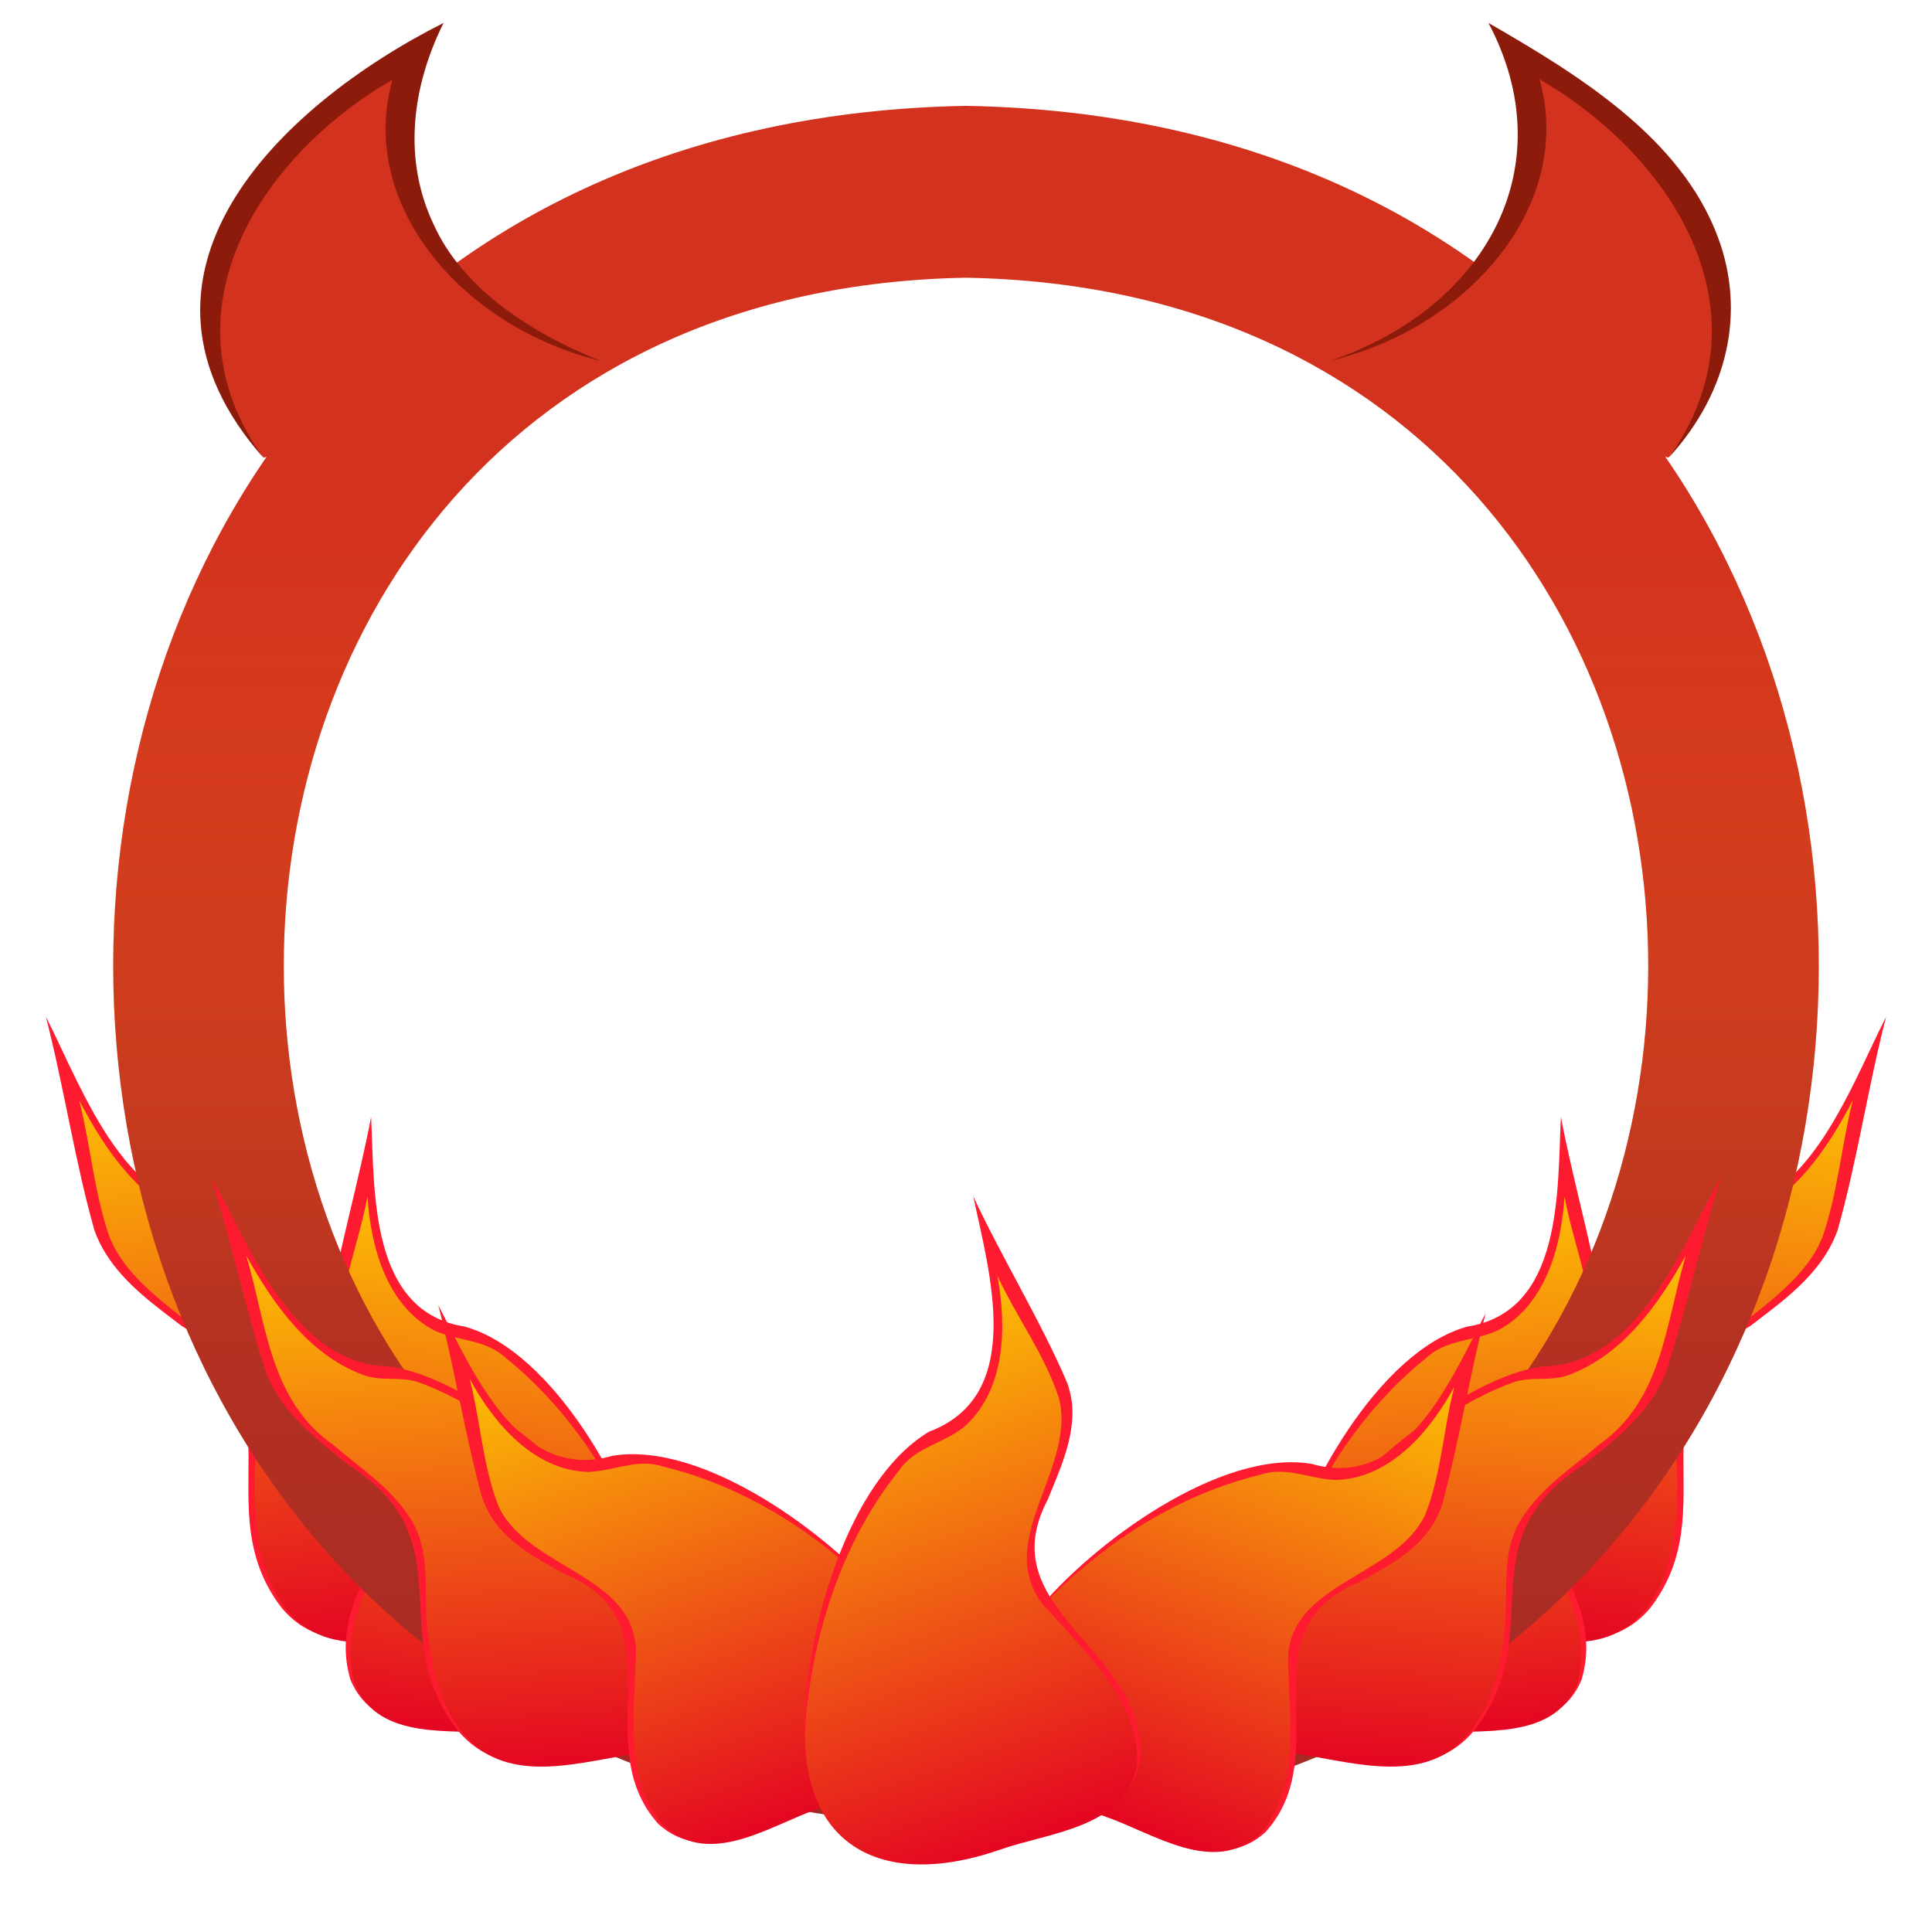 <?xml version="1.0" encoding="utf-8"?>
<!-- Generator: Adobe Illustrator 27.8.1, SVG Export Plug-In . SVG Version: 6.00 Build 0)  -->
<svg version="1.1" id="Layer_1" xmlns="http://www.w3.org/2000/svg" xmlns:xlink="http://www.w3.org/1999/xlink" x="0px" y="0px"
	 viewBox="0 0 480 480" style="enable-background:new 0 0 480 480;" xml:space="preserve">
<style type="text/css">
	.st0{fill:#FE1A2F;}
	.st1{fill:url(#SVGID_1_);}
	.st2{fill:url(#SVGID_00000022541264227921157450000018096553924870290089_);}
	.st3{fill:url(#SVGID_00000010998287271809152140000018146312903611270049_);}
	.st4{fill:url(#SVGID_00000039822640571456828090000003449440005654893758_);}
	.st5{fill:#D3331E;}
	.st6{fill:url(#SVGID_00000075869978711624310450000003343818081399354521_);}
	.st7{fill:#8C1B0C;}
	.st8{fill:url(#SVGID_00000114075782397543859770000008270715913629133459_);}
	.st9{fill:url(#SVGID_00000169545564351538975330000007583045613531977618_);}
	.st10{fill:url(#SVGID_00000037681574381879865970000015487615445360990634_);}
	.st11{fill:url(#SVGID_00000075132717128969200810000011268911031351027359_);}
	.st12{fill:url(#SVGID_00000171691637760349524640000004727932829103752090_);}
</style>
<g>
	<g>
		<path class="st0" d="M410,399.5c19.1-24.8-5.4-51.7,24.9-70.1c6.8-5.2,14.1-10.4,18.8-17.9c1.1-1.7,2.1-3.8,2.8-5.7
			c4.8-16.8,7.7-36.2,12.1-53.2c-9.6,18.9-20.1,49.9-45.8,48.7c-24.9,1.6-57.1,33-71.5,52.5c-17.3,23.8-14.5,44.8,17.4,49.7
			C382.4,405.8,399.2,412.5,410,399.5L410,399.5z"/>
		
			<linearGradient id="SVGID_1_" gradientUnits="userSpaceOnUse" x1="209.903" y1="-214.53" x2="286.178" y2="-346.642" gradientTransform="matrix(0.584 0.547 0.683 -0.729 444.639 -2.954)">
			<stop  offset="0" style="stop-color:#FCBE04"/>
			<stop  offset="1" style="stop-color:#E40522"/>
		</linearGradient>
		<path class="st1" d="M408.4,400.5c9.3-11.7,8.7-28,7.9-42.2c-3.1-25.2,28.5-30.9,36.5-51c3.8-10.9,4.7-22.7,7.5-33.9
			c-6.4,12.4-15.4,25.4-29,30.2c-5,2.1-10.4,0.2-15.5,1.3c-14.1,3.9-26.2,13.1-37.6,22c-22.1,17-64.3,64.3-15.9,76.2
			C377.3,405.4,396.3,414.2,408.4,400.5L408.4,400.5z"/>
		<path class="st0" d="M392.9,417.4c7.9-26-26.4-42.9-5.3-66.1c4.4-6.1,9.3-12.4,10.5-20c0.3-2,0.3-4.2,0.1-6.2
			c-2.6-15.3-7.5-32.3-10.4-47.6c-0.9,18.5,0.5,48.4-23.3,52.1c-22.1,6.2-41.1,41.1-46.4,62.2c-7.2,28.3,11.5,40.6,37.8,37.9
			C368.6,428.5,386.8,432,392.9,417.4L392.9,417.4z"/>
		
			<linearGradient id="SVGID_00000119796262800724677870000009205958064663057547_" gradientUnits="userSpaceOnUse" x1="68.989" y1="-92.554" x2="134.06" y2="-205.262" gradientTransform="matrix(0.913 0.407 0.407 -0.913 323.74 188.9)">
			<stop  offset="0" style="stop-color:#FCBE04"/>
			<stop  offset="1" style="stop-color:#E40522"/>
		</linearGradient>
		<path style="fill:url(#SVGID_00000119796262800724677870000009205958064663057547_);" d="M391.8,418.6c4.2-14-4.6-27.9-10.7-40
			c-11.2-18.9,14.4-31.5,14.5-49.5c-0.7-10.9-4.9-21.1-6.9-31.8c-0.8,12.5-4.8,27.3-16.9,33.4c-5.8,2.5-12.7,2.1-17.6,6.8
			c-15.5,12.5-26.9,30-34,48.6c-11.4,30.2,3.7,47.7,35.2,44.6C367.9,429.4,385.7,432.7,391.8,418.6L391.8,418.6z"/>
	</g>
	<g>
		<path class="st0" d="M70,399.5c-19.1-24.8,5.4-51.7-24.9-70.1c-6.8-5.2-14.1-10.4-18.8-17.9c-1.1-1.7-2.1-3.8-2.8-5.7
			c-4.8-16.8-7.7-36.2-12.1-53.2c9.6,18.9,20.1,49.9,45.8,48.7c24.9,1.6,57.1,33,71.5,52.5c17.3,23.8,14.5,44.8-17.4,49.7
			C97.6,405.8,80.8,412.5,70,399.5L70,399.5z"/>
		
			<linearGradient id="SVGID_00000183968025641592913850000017939503248994925993_" gradientUnits="userSpaceOnUse" x1="1423.853" y1="697.1" x2="1500.129" y2="564.987" gradientTransform="matrix(-0.584 0.547 -0.683 -0.729 1367.227 -2.954)">
			<stop  offset="0" style="stop-color:#FCBE04"/>
			<stop  offset="1" style="stop-color:#E40522"/>
		</linearGradient>
		<path style="fill:url(#SVGID_00000183968025641592913850000017939503248994925993_);" d="M71.6,400.5c-9.3-11.7-8.7-28-7.9-42.2
			c3.1-25.2-28.5-30.9-36.5-51c-3.8-10.9-4.7-22.7-7.5-33.9c6.4,12.4,15.4,25.4,29,30.2c5,2.1,10.4,0.2,15.5,1.3
			c14.1,3.9,26.2,13.1,37.6,22c22.1,17,64.3,64.3,15.9,76.2C102.7,405.4,83.7,414.2,71.6,400.5L71.6,400.5z"/>
		<path class="st0" d="M87.1,417.4c-7.9-26,26.4-42.9,5.3-66.1c-4.4-6.1-9.3-12.4-10.5-20c-0.3-2-0.3-4.2-0.1-6.2
			c2.6-15.3,7.5-32.3,10.4-47.6c0.9,18.5-0.5,48.4,23.3,52.1c22.1,6.2,41.1,41.1,46.4,62.2c7.2,28.3-11.5,40.6-37.8,37.9
			C111.4,428.5,93.2,432,87.1,417.4L87.1,417.4z"/>
		
			<linearGradient id="SVGID_00000049932000953585530720000000325714929937532052_" gradientUnits="userSpaceOnUse" x1="1285.625" y1="449.35" x2="1350.697" y2="336.643" gradientTransform="matrix(-0.913 0.407 -0.407 -0.913 1488.126 188.9)">
			<stop  offset="0" style="stop-color:#FCBE04"/>
			<stop  offset="1" style="stop-color:#E40522"/>
		</linearGradient>
		<path style="fill:url(#SVGID_00000049932000953585530720000000325714929937532052_);" d="M88.2,418.6c-4.2-14,4.6-27.9,10.7-40
			c11.2-18.9-14.4-31.5-14.5-49.5c0.7-10.9,4.9-21.1,6.9-31.8c0.8,12.5,4.8,27.3,16.9,33.4c5.8,2.5,12.7,2.1,17.6,6.8
			c15.5,12.5,26.9,30,34,48.6c11.4,30.2-3.7,47.7-35.2,44.6C112.1,429.4,94.3,432.7,88.2,418.6z"/>
	</g>
</g>
<g>
	<g>
		<path class="st5" d="M240,453.7c-282.5-5.1-282.5-422.4,0-427.4C522.5,31.3,522.5,448.7,240,453.7z M240,69c-226,4-226,338,0,342
			C466,406.9,466,73,240,69L240,69z"/>
		
			<linearGradient id="SVGID_00000116943201366566198570000000481724781060554419_" gradientUnits="userSpaceOnUse" x1="240.001" y1="26.391" x2="240.001" y2="453.83" gradientTransform="matrix(1 0 0 1 0 -0.11)">
			<stop  offset="0" style="stop-color:#FDC70C;stop-opacity:0"/>
			<stop  offset="0.26" style="stop-color:#FFB300;stop-opacity:0"/>
			<stop  offset="0.4" style="stop-color:#E2880F;stop-opacity:0.1"/>
			<stop  offset="0.44" style="stop-color:#CE7713;stop-opacity:0.14"/>
			<stop  offset="0.71" style="stop-color:#782E29;stop-opacity:0.34"/>
			<stop  offset="1" style="stop-color:#5C1730;stop-opacity:0.4"/>
		</linearGradient>
		<path style="fill:url(#SVGID_00000116943201366566198570000000481724781060554419_);" d="M240,453.7
			c-282.5-5.1-282.5-422.4,0-427.4C522.5,31.3,522.5,448.7,240,453.7z M240,69c-226,4-226,338,0,342C466,406.9,466,73,240,69L240,69
			z"/>
		<path class="st5" d="M65.5,113.7c0,0-47.2-52.4,37.8-100.7c0,0-23.1,52.8,46.2,76.6"/>
		<g>
			<path class="st7" d="M65.5,113.7C65.5,113.7,65.5,113.7,65.5,113.7C65.5,113.7,65.5,113.7,65.5,113.7
				C65.5,113.7,65.5,113.7,65.5,113.7z"/>
			<path class="st7" d="M107.9,56.1c-8-16.5-5.5-34.7,2.3-50.4c-41.3,20.8-84.4,63-44.8,108C39.8,78,64,39.2,97.5,19.8
				c-8.7,31,17.2,61.5,51.9,69.9C129.6,81.9,114.4,70.3,107.9,56.1z"/>
		</g>
		<path class="st5" d="M414.5,113.7c0,0,47.2-52.4-37.8-100.7c0,0,23.1,52.8-46.2,76.6"/>
		<path class="st7" d="M426.8,58.9c-9.2-24.7-34.6-40.3-57-53.2c18.6,35.1,0.1,70.4-39.2,83.9c34.7-8.4,60.6-38.9,51.9-69.9
			c33.5,19.4,57.7,58.3,32.1,94C429.5,97.4,433.7,77.3,426.8,58.9z"/>
	</g>
</g>
<g>
	<g>
		<path class="st0" d="M113.8,430c-19-24.5,2.5-47.2-27.4-66.2c-6.3-5-13-10.2-17.4-17.1c-1.2-1.8-2.2-4-3-6
			c-4.9-15.2-8.8-32.9-13.5-48.3c9.7,17.6,20.6,46.6,44.2,47.1c24.1,3.4,55.5,35,69.5,54.4c14.5,20.3,13.7,39.4-14.8,42
			C138.2,437.5,124.1,442.2,113.8,430L113.8,430z"/>
		
			<linearGradient id="SVGID_00000106827673010972893110000004506425566545003915_" gradientUnits="userSpaceOnUse" x1="1542.802" y1="646.784" x2="1619.079" y2="514.669" gradientTransform="matrix(-0.5 0.469 -0.66 -0.704 1295.702 41.826)">
			<stop  offset="0" style="stop-color:#FCBE04"/>
			<stop  offset="1" style="stop-color:#E40522"/>
		</linearGradient>
		<path style="fill:url(#SVGID_00000106827673010972893110000004506425566545003915_);" d="M115.3,431c-6.8-8.1-8.7-19.3-9.4-29.6
			c-0.3-8.4,0.8-17.5-4.4-24.8c-4.8-7.3-12.3-12.1-18.8-17.7c-15.7-11-16.5-30-21.5-46.9c6.7,12,15.5,24.5,28.8,29.5
			c4.6,1.9,9.6,0.3,14.2,2c12.9,4.7,23.9,13.3,34.4,21.9c17.2,14.4,62,58.4,20.9,70.1C145.1,437.3,126.6,444.2,115.3,431L115.3,431z
			"/>
		<path class="st0" d="M163.6,453.2c-18.2-20.2,5.8-50-23.2-62.1c-6.6-3.6-13.7-7.3-18-13.7c-1.1-1.6-2.1-3.7-2.7-5.6
			c-4.1-15-6.9-32.4-10.8-47.5c8.6,16.4,20.1,44.1,43.2,37.4c22.7-3.8,54.6,19.8,68.4,36.7c18.5,22.6,6.8,41.6-18.2,50.4
			C190.3,453,175.3,463.8,163.6,453.2L163.6,453.2z"/>
		
			<linearGradient id="SVGID_00000085221553836237641060000008977238205507614642_" gradientUnits="userSpaceOnUse" x1="1218.808" y1="644.065" x2="1283.879" y2="531.358" gradientTransform="matrix(-0.655 0.755 -0.755 -0.655 1439.562 -168.626)">
			<stop  offset="0" style="stop-color:#FCBE04"/>
			<stop  offset="1" style="stop-color:#E40522"/>
		</linearGradient>
		<path style="fill:url(#SVGID_00000085221553836237641060000008977238205507614642_);" d="M165.1,453.8
			c-9.8-10.9-7.6-27.2-7.2-40.8c2.2-21.8-26.4-22.5-34-38.7c-4-10.1-4.5-21.2-7.2-31.7c6,11,15.9,22.7,29.4,23.1
			c6.4-0.2,12.4-3.5,18.8-1.3c19.4,4.7,37.1,15.8,51.3,29.7c23.1,22.5,16.8,44.8-13,55.3C191.4,453.5,176.6,464,165.1,453.8
			L165.1,453.8z"/>
	</g>
	<g>
		<path class="st0" d="M366.2,430c19-24.5-2.5-47.2,27.4-66.2c6.3-5,13-10.2,17.4-17.1c1.2-1.8,2.2-4,3-6
			c4.9-15.2,8.8-32.9,13.5-48.3c-9.7,17.6-20.6,46.6-44.2,47.1c-24.1,3.4-55.5,35-69.5,54.4c-14.5,20.3-13.7,39.4,14.8,42
			C341.8,437.5,355.9,442.2,366.2,430L366.2,430z"/>
		
			<linearGradient id="SVGID_00000018922061815496298310000016610688231990643372_" gradientUnits="userSpaceOnUse" x1="737.439" y1="110.839" x2="813.716" y2="-21.276" gradientTransform="matrix(0.5 0.469 0.66 -0.704 -59.144 41.826)">
			<stop  offset="0" style="stop-color:#FCBE04"/>
			<stop  offset="1" style="stop-color:#E40522"/>
		</linearGradient>
		<path style="fill:url(#SVGID_00000018922061815496298310000016610688231990643372_);" d="M364.7,431c6.8-8.1,8.7-19.3,9.4-29.6
			c0.3-8.4-0.8-17.5,4.4-24.8c4.8-7.3,12.3-12.1,18.8-17.7c15.7-11,16.5-30,21.5-46.9c-6.7,12-15.5,24.5-28.8,29.5
			c-4.6,1.9-9.6,0.3-14.2,2c-12.9,4.7-23.9,13.3-34.4,21.9c-17.2,14.4-62,58.4-20.9,70.1C334.9,437.3,353.4,444.2,364.7,431
			L364.7,431z"/>
		<path class="st0" d="M314.4,455.2c18.2-20.2-5.8-50,23.2-62.1c6.6-3.6,13.7-7.3,18-13.7c1.1-1.6,2.1-3.7,2.7-5.6
			c4.1-15,6.9-32.4,10.8-47.5c-8.6,16.4-20.1,44.1-43.2,37.4c-22.7-3.8-54.6,19.8-68.4,36.7c-18.5,22.6-6.8,41.6,18.2,50.4
			C287.7,455,302.7,465.8,314.4,455.2L314.4,455.2z"/>
		
			<linearGradient id="SVGID_00000160878541773503361770000016501340901025639317_" gradientUnits="userSpaceOnUse" x1="723.092" y1="69.888" x2="788.163" y2="-42.819" gradientTransform="matrix(0.655 0.755 0.755 -0.655 -203.005 -168.626)">
			<stop  offset="0" style="stop-color:#FCBE04"/>
			<stop  offset="1" style="stop-color:#E40522"/>
		</linearGradient>
		<path style="fill:url(#SVGID_00000160878541773503361770000016501340901025639317_);" d="M312.9,455.8c9.8-10.9,7.6-27.2,7.2-40.8
			c-2.2-21.8,26.4-22.5,34-38.7c4-10.1,4.5-21.2,7.2-31.7c-6,11-15.9,22.7-29.4,23.1c-6.4-0.2-12.4-3.5-18.8-1.3
			c-19.4,4.7-37.1,15.8-51.3,29.7c-23.1,22.5-16.8,44.8,13,55.3C286.6,455.5,301.4,466,312.9,455.8z"/>
	</g>
	<g>
		<path class="st0" d="M283.3,437c1.6-27.5-37.6-36.8-23-64.4c3-7.4,6.6-15.1,6.1-23.2c-0.1-1.8-0.6-3.9-1.2-5.7
			c-6.5-15.3-16.4-31.4-23.4-46.5c4,19,13.1,49.5-11,58.5c-20.3,12.3-30,48.6-31,71.2c-1.2,31,20,41.2,47.5,32
			C260.1,454.2,280.5,453.8,283.3,437L283.3,437z"/>
		
			<linearGradient id="SVGID_00000047763300131799776370000005523143198358403719_" gradientUnits="userSpaceOnUse" x1="249.148" y1="40.376" x2="318.139" y2="-79.12" gradientTransform="matrix(0.985 0.174 0.171 -0.963 -44.011 326.353)">
			<stop  offset="0" style="stop-color:#FCBE04"/>
			<stop  offset="1" style="stop-color:#E40522"/>
		</linearGradient>
		<path style="fill:url(#SVGID_00000047763300131799776370000005523143198358403719_);" d="M282.5,438.4c0.7-15.3-12-27-21.4-37.6
			c-16.4-16.1,6.6-35.3,2-53.4c-3.5-10.8-10.5-20.1-15.3-30.4c2.3,12.4,2.1,27.7-7.7,37c-5.1,4.6-12.6,5.3-16.7,11.3
			c-13.1,16.3-20.3,37.1-22.8,57.8c-4.1,33.9,16.6,47.2,47.7,36.5C260.6,455.2,279.7,454.3,282.5,438.4L282.5,438.4z"/>
	</g>
</g>
</svg>
